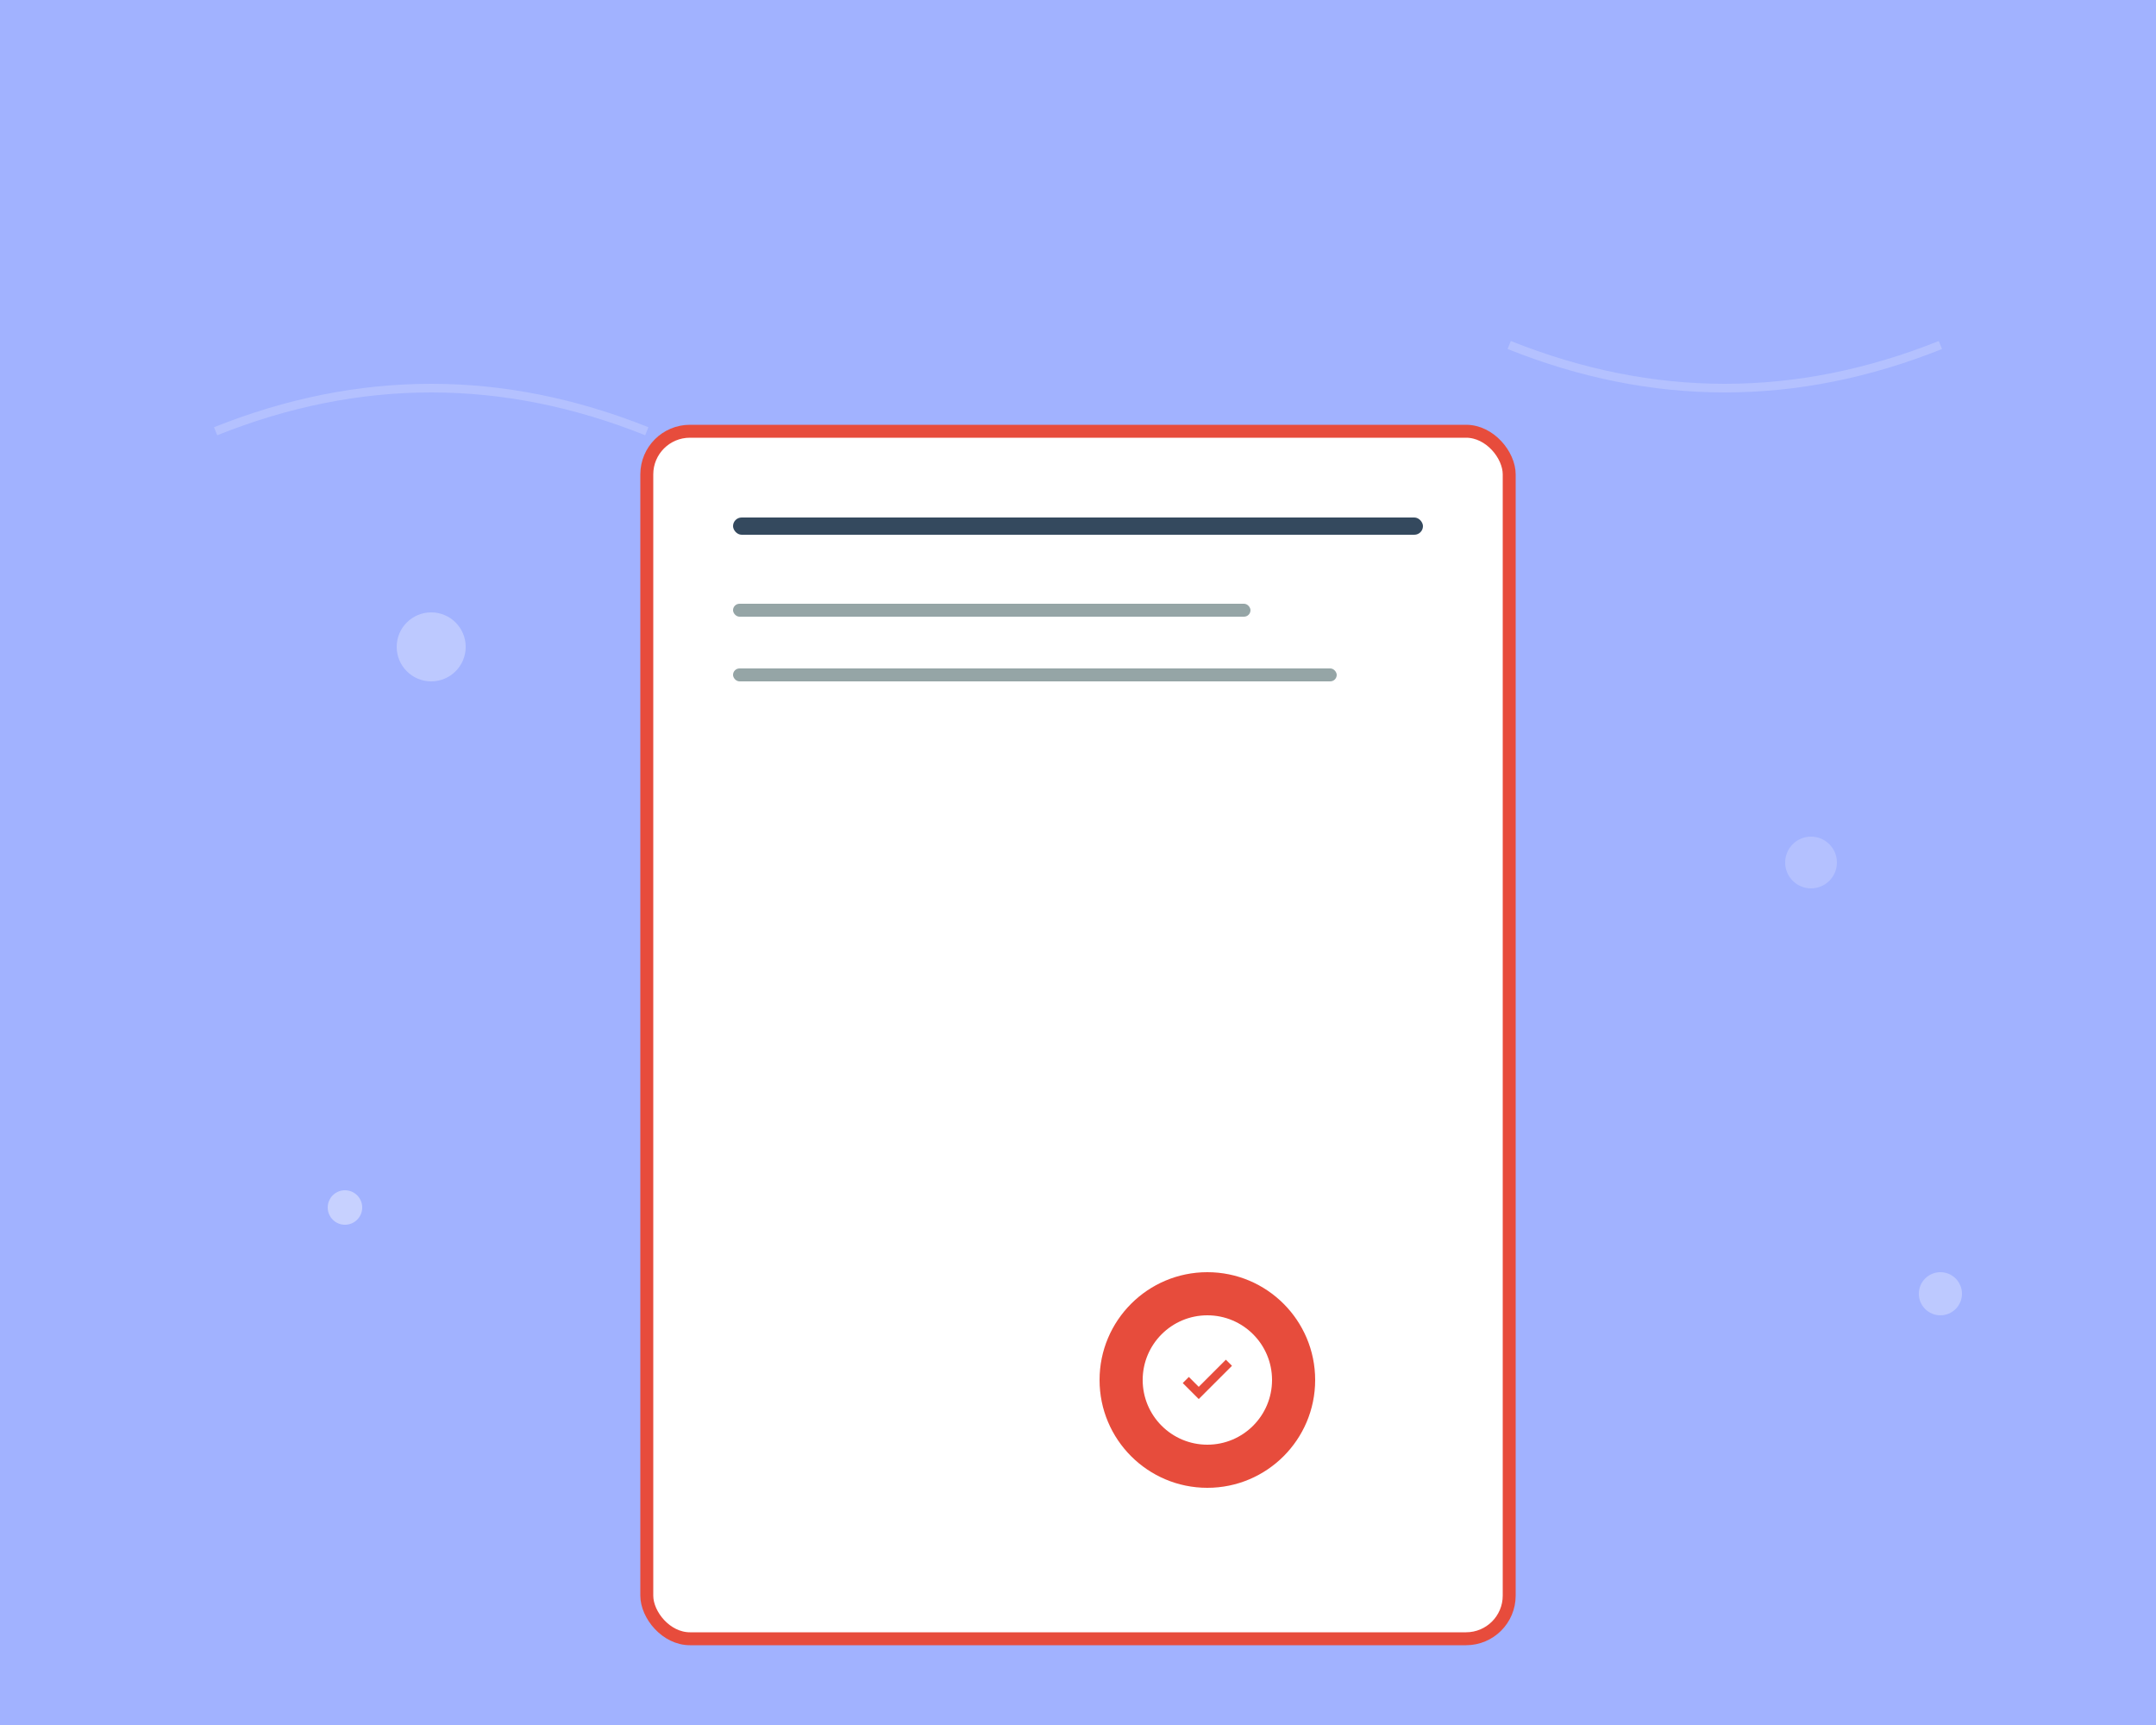 <svg width="500" height="400" viewBox="0 0 500 400" fill="none" xmlns="http://www.w3.org/2000/svg">
    <!-- Background -->
    <rect width="500" height="400" fill="url(#gradient1)"/>
    
    <!-- Main diploma -->
    <rect x="150" y="100" width="200" height="280" rx="10" fill="white" stroke="#E74C3C" stroke-width="3"/>
    
    <!-- Diploma content -->
    <rect x="170" y="120" width="160" height="4" rx="2" fill="#34495E"/>
    <rect x="170" y="140" width="120" height="3" rx="1.5" fill="#95A5A6"/>
    <rect x="170" y="155" width="140" height="3" rx="1.5" fill="#95A5A6"/>
    
    <!-- Seal -->
    <circle cx="280" cy="320" r="25" fill="#E74C3C"/>
    <circle cx="280" cy="320" r="15" fill="white"/>
    <path d="M275 320L278 323L285 316" stroke="#E74C3C" stroke-width="2" fill="none"/>
    
    <!-- Floating elements -->
    <circle cx="100" cy="150" r="8" fill="rgba(255,255,255,0.3)"/>
    <circle cx="420" cy="200" r="6" fill="rgba(255,255,255,0.2)"/>
    <circle cx="80" cy="280" r="4" fill="rgba(255,255,255,0.4)"/>
    <circle cx="450" cy="300" r="5" fill="rgba(255,255,255,0.3)"/>
    
    <!-- Decorative lines -->
    <path d="M50 100Q100 80 150 100" stroke="rgba(255,255,255,0.2)" stroke-width="2" fill="none"/>
    <path d="M350 80Q400 100 450 80" stroke="rgba(255,255,255,0.2)" stroke-width="2" fill="none"/>
    
    <defs>
        <linearGradient id="gradient1" x1="0%" y1="0%" x2="100%" y2="100%">
            <stop offset="0%" style="stop-color:#a1b2ff;stop-opacity:1" />
            <stop offset="100%" style="stop-color:#a1b2ff;stop-opacity:1" />
        </linearGradient>
    </defs>
</svg>
